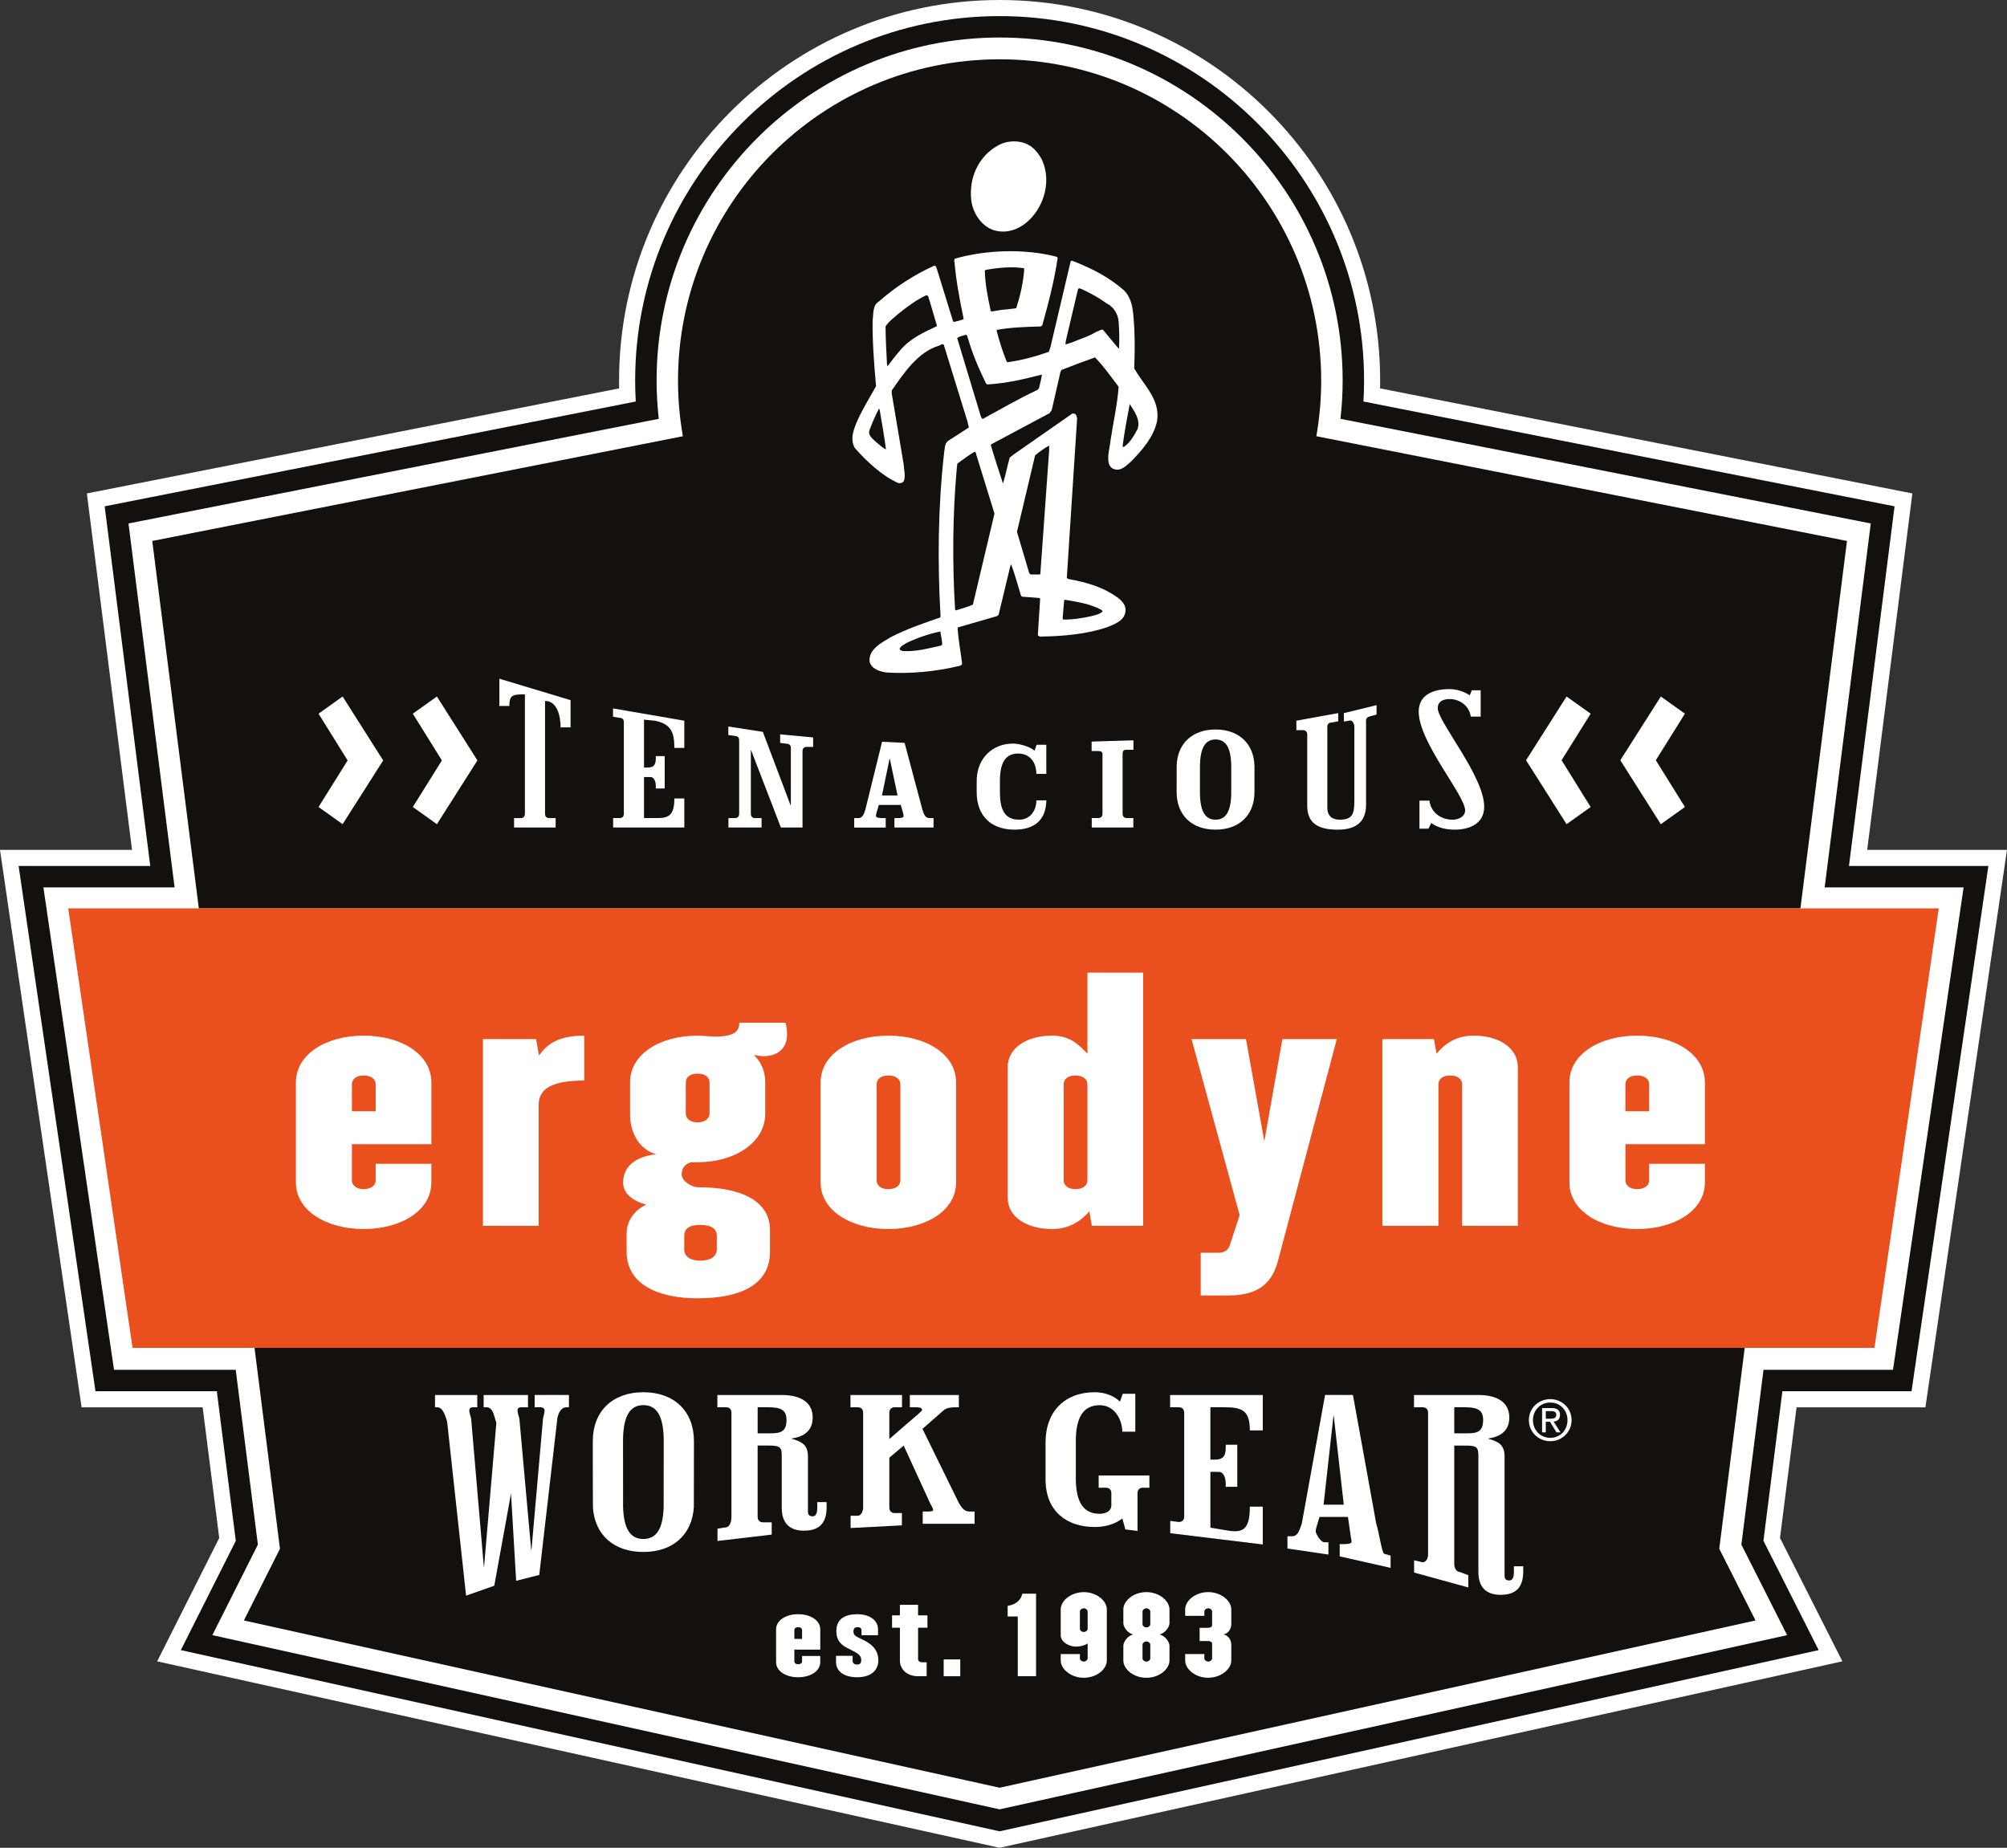 <svg xmlns="http://www.w3.org/2000/svg" id="Capa_2" viewBox="0 0 1099.38 1012.19"><rect x="0" y="0" width="1099.38" height="1012.19" fill="#333333" stroke="none"/><defs><style> .cls-1 { fill: #e9501e; } .cls-2 { fill: #fff; } .cls-3 { fill: #13100d; } </style></defs><g id="Capa_1-2" data-name="Capa_1"><g><path class="cls-2" d="M547.56,1012.19l-461.47-102.12,34-67.58-9.08-71.59H44.69L0,465.56h72.32l-24.74-195.26,291.58-57.55c-.03-1.44-.05-2.87-.05-4.3C339.11,93.51,432.62,0,547.56,0s208.45,93.51,208.45,208.45c0,1.43-.02,2.86-.05,4.3l291.58,57.55-24.74,195.26h76.57l-44.68,305.34h-70.59l-9.07,71.56,34.17,67.59-461.65,102.13Z"></path><path class="cls-3" d="M547.56,1003.17l-448.51-99.26,30.11-59.86-10.39-81.96H52.3L10.2,474.37h72.11l-24.97-197.02,290.92-57.41c-.22-3.85-.34-7.68-.34-11.48,0-110.09,89.56-199.64,199.64-199.64s199.64,89.55,199.64,199.64c0,3.8-.11,7.63-.34,11.48l290.92,57.41-24.97,197.02h76.37l-42.1,287.72h-70.74l-10.38,81.94,30.26,59.87-448.66,99.27Z"></path><path class="cls-2" d="M547.56,991.14l-431.24-95.43,24.94-49.58-12.14-95.77H62.45L23.78,486.11h71.86l-25.26-199.36,290.49-57.33c-.8-7.03-1.2-14.04-1.2-20.97,0-103.6,84.28-187.9,187.9-187.9s187.9,84.29,187.9,187.9c0,6.92-.4,13.94-1.2,20.97l290.49,57.33-25.26,199.36h76.11l-38.67,264.24h-70.93l-12.13,95.76,25.06,49.59-431.36,95.43Z"></path><path class="cls-3" d="M1011.72,296.33l-290.66-57.37c1.71-9.86,2.65-19.99,2.65-30.33,0-97.28-78.86-176.15-176.15-176.15s-176.16,78.87-176.16,176.15c0,10.35.95,20.47,2.66,30.33l-290.66,57.37,25.51,201.26h877.31l25.51-201.26Z"></path><polygon class="cls-3" points="139.42 738.34 153.36 848.37 133.59 887.67 547.56 979.29 961.62 887.67 941.76 848.37 955.71 738.34 139.42 738.34"></polygon><path class="cls-2" d="M578.78,140.65l.59.59c-1.88,12.73-5.1,25.02-8.46,37.01l-.89.6c-8.14.17-16.28.49-23.96,1.85l-.14.44c1.49,5.78,3.29,11.38,5.53,17.01l.44.28c7.84-1.06,15.38-3.16,22.62-5.69l.88-2.52,11.09-47.08c.44-.59,1.18-.15,1.63,0,9.78,3.82,19.12,8.52,27.42,15.75,5.64,5.45,5.22,13.89,5.84,21.59.32,7.1.19,14.5-.07,21.3,5.2,9.3,14.4,16.97,12.51,28.96-1.9,8.59-7.94,15.71-14.43,22.24-2.66,2.23-5.31,5.2-9.01,4.02-1.33-.3-2.51-1.62-2.97-2.95-1.04-4.44.58-8.88,1-13.32,1.45-9.62,3.64-18.96,4.35-28.87-4.16-5.46-8.03-11.07-12.93-16.09-6.21,2.24-12.27,4.48-18.32,6.87l-.59,1.04-4.81,21.02-1.18,1.63-31.76,16.97-.44.44c2.09,7.09,4.33,13.9,6.58,20.84l.14.14c1.46-4.59,2.33-9.47,3.65-14.06l2.06-1.63,32.19-22.45c.89-.3,1.92.14,2.23,1.03l.45,1.48-5.65,87.47.74.59c9.78,1.75,19.26,4.39,27.41,10.42,2.23,1.78,4.31,4.14,4.02,7.09-.43,5.48-6.34,7.41-10.47,9.05-11.24,3.74-23.66,4.81-36.38,5-.45-.14-1.04-.43-1.19-.88l1.27-19.98-.45-.29-9.47-.71-.59-.59c-1.79-5.76-3.29-11.53-5.38-17.14l-.44.88-6.43,26.81-1.03.74-21.29,6.14-.14.59c.46,6.51,1.66,12.57,2.43,18.93.15,1.04-.88,1.48-1.77,1.64-12.57,2.99-26.18,4.37-39.8,3.53-3.55-.58-7.7-1.75-9.05-5.74-.91-6.96,6.78-10.68,11.65-13.66,8.72-4.47,17.88-7.61,27.05-10.75l.14-.73c-1.72-29.88-1.37-59.78,1.94-89.37.44-2.23.14-4.89,2.05-6.51l11.52-7.45-.76-3.25-13-42.13c-.89-.73-1.78.31-2.67.6-11.52,3.44-19.18,15.01-25.81,24.49v1.63l6.49,38.6c.15,3.1,1.2,6.35.17,9.33-.73,1.18-2.21,1.48-3.4,1.04-8.88-4.12-16.76-11.5-23.44-19.02-2.97-5.02-.47-10.8,1.58-15.54,2.94-6.37,6.62-12.3,10.01-18.38-1.08-11.83-2.01-23.96-1.9-35.95.58-3.7-.17-8.14,3.37-10.37,9.44-8.31,19.48-14.71,30.27-19.63,1.33-.14,1.19,1.18,1.63,1.93l8.82,28.52.3.3c1.78-.31,3.54-.75,5.33-1.49l.14-.3c-2.1-10.06-4.06-20.26-4.98-30.76-.14-.59-.3-1.49.14-2.07,17.01-4.93,38.61-5.6,55.78-1.06M539.89,147.87l-.44.44c.17,7.4,1.68,14.64,3.17,21.75l.44.59,5.62-.91c2.66-.31,5.33-.46,7.98-.91,2.2-6.81,3.81-13.78,4.37-21.18l-.14-.74c-6.96-1.01-14.36-.25-21.01.96M592.9,158.51c-.75-.14-1.64-1.04-2.38-.14l-6.72,28.43-.14,1.92,3.25-1.04c4.58-1.94,9.75-3.43,13.89-6.11,1.04,0,2.21-1.34,3.4-.9l8.47,10.19h.3c.28-4.89.11-9.78-.19-14.5-.31-4.15-2.55-8.13-6.39-10.05-4.31-3.09-8.76-5.59-13.49-7.79M507.38,161.73c-5.47,2.54-10.34,6.25-15.21,10.11-2.51,2.23-5.31,4.16-7.08,6.98.02,7.25.48,14.05.8,21l.3.75c2.06-2.68,4.12-5.49,6.48-8.16,5.45-6.83,13.14-10.26,20.37-13.67l.15-.45-4.04-13.74c-.59-1.04-.3-2.81-1.78-2.81M528.9,183.42c-1.62.59-3.4.75-4.58,1.79l11.97,39.61c.59,1.62.74,3.55,1.93,4.72,9.9-5.35,19.79-11.16,30-15.92l.88-.88c.59-2.52,1.33-5.04,1.61-7.56-9.76,2.55-19.52,4.8-29.88,5.42l-.73-.59c-3.88-7.98-7.45-16.11-9.85-24.68-.45-.59-.16-2.07-1.34-1.92M618.84,221.3c-1.45,7.56-2.9,15.26-3.92,23.1,0,.45.59.44.89.3,3.4-2.38,5.46-6.23,7.37-9.79,1.61-5.33-1.96-9.61-4.34-13.6M481.53,223.81c-2.06,3.7-3.67,7.71-5.14,11.56-1.32,3.26,1.94,5.17,3.88,7.09,1.62,1.33,3.26,2.95,5.04,3.68-.92-7.25-2.27-14.49-3.47-21.75l-.31-.59ZM574.67,244.08c-2.66,1.49-5.31,3.42-7.67,5.36l-9.93,41.9,6.72,22.62.75.73h5.03s.3-.31.3-.31l4.81-67.49v-2.82ZM533.84,247.47c-3.25,1.94-6.34,4.16-9.44,6.54l-.3,2.52c-2.28,25.3-2.49,51.93-.93,77.38l.44.45c3.11-1.04,6.36-1.8,9.31-3.14l11.83-49.89-9.87-31.93c-.3-.74-.14-1.78-1.04-1.92M583.37,328.54l-.45.31-.84,9.76.3.75c5.32.13,10.49-.78,15.38-1.83,2.23-.6,4.59-1.04,6.21-2.53,0-.59-.59-.73-.89-1.04-6.08-3.24-12.89-4.25-19.7-5.41M496.59,352.2c-1.33.89-3.25,1.64-3.84,3.26.3.89,1.19.88,1.78,1.18,7.4.42,14.21-1.53,21.01-3.02l.59-.59c-.15-2.37-.61-4.74-1.05-7.11-6.51,1.36-12.57,3.45-18.48,6.28"></path><path class="cls-2" d="M570.77,87.55c5.07,11.09,1.56,24.56-6.85,32.86-5.17,5.05-12.26,7.89-19.51,5.69-6.81-2.19-11.42-9.28-12.33-16.09-1.51-12.27,3.62-24.27,14.7-30.37,5.46-3.13,13.61-3,18.49.97,2.53,2.06,4.17,4.43,5.5,6.94"></path><path class="cls-2" d="M437.21,918.78c-6.67,0-12.09-3.28-12.09-8.31v-17.87c0-5.09,5.42-8.36,12.09-8.36s12.11,3.28,12.11,8.36v11.02h-14.19v6.39c0,1.12.96,1.64,2.08,1.64,1.19,0,2.15-.51,2.15-1.64v-2.88h9.95v3.33c0,5.03-5.43,8.31-12.11,8.31M439.36,893c0-1.12-.96-1.64-2.15-1.64-1.12,0-2.08.51-2.08,1.64v4.76h4.23v-4.76Z"></path><path class="cls-2" d="M469.6,918.78c-7.29,0-11.64-3.28-11.64-8.31v-3.45h9.09v2.89c0,1.12.91,1.91,2.38,1.91s2.32-.56,2.32-2.48c0-3-2.32-3.9-7.58-6.56-4.92-2.38-6.05-5.72-6.05-9.33,0-6.96,5.25-9.21,11.47-9.21,6.72,0,11.37,3.28,11.37,8.35v3.17h-9.05v-2.6c0-1.12-.62-1.81-2.09-1.81-1.58,0-2.31.68-2.31,2.32,0,2.48,1.47,2.71,5.31,4.64,7.18,3.45,8.31,7.74,8.31,11.3,0,4.75-3.34,9.16-11.54,9.16"></path><path class="cls-2" d="M502.9,891.65v17.3c0,.96.96,1.63,2.09,1.63h2.6v7.63h-4.75c-6.33,0-9.9-4.18-9.9-8.48v-18.09h-4.3v-6.78h4.3v-5.77h9.95v5.77h5.14v6.78h-5.14Z"></path><rect class="cls-2" x="516.92" y="909" width="9.09" height="9.21"></rect><path class="cls-2" d="M557.51,918.21v-32.73h-5.54v-5.82c4.35-.63,7.24-3.05,8.03-6.67h7.52v45.22h-10.01Z"></path><path class="cls-2" d="M593.69,919.06c-7.18,0-12.66-4.85-12.66-9.43v-3.57h10.51v2.49c0,.72.96,1.63,2.15,1.63,1.12,0,2.09-.91,2.09-1.63v-8.25c-1.53,1.01-3.95,1.69-6.17,1.69-4.86,0-8.58-3.04-8.58-6.15v-14.25c0-4.58,5.48-9.44,12.66-9.44s12.6,4.86,12.6,9.44v28.04c0,4.58-5.42,9.43-12.6,9.43M595.78,882.66c0-.74-.96-1.65-2.09-1.65-1.2,0-2.15.91-2.15,1.65v9.66c0,.79.96,1.64,2.15,1.64,1.12,0,2.09-.85,2.09-1.64v-9.66Z"></path><path class="cls-2" d="M627.94,919.07c-7.17,0-12.6-4.86-12.6-9.44v-8.2c0-1.86,2.27-5.37,5.37-6.11-3.11-.68-5.37-4.19-5.37-6.05v-7.69c0-4.57,5.43-9.44,12.6-9.44s12.67,4.87,12.67,9.44v7.69c0,1.86-2.32,5.37-5.43,6.05,3.11.74,5.43,4.24,5.43,6.11v8.2c0,4.58-5.49,9.44-12.67,9.44M630.09,882.66c0-.74-.96-1.64-2.15-1.64-1.12,0-2.09.9-2.09,1.64v7.18c0,.74.96,1.64,2.09,1.64,1.19,0,2.15-.9,2.15-1.64v-7.18ZM630.09,900.81c0-.73-.96-1.64-2.15-1.64-1.12,0-2.09.91-2.09,1.64v7.74c0,.73.96,1.64,2.09,1.64,1.19,0,2.15-.91,2.15-1.64v-7.74Z"></path><path class="cls-2" d="M661.81,919.06c-7.18,0-12.6-4.85-12.6-9.44v-3.56h10.51v2.49c0,.72.96,1.63,2.1,1.63s2.14-.91,2.14-1.63v-8.26c0-.74-.96-1.36-2.14-1.36h-4.7v-7.23h4.7c1.18,0,2.14-.63,2.14-1.37v-7.68c0-.74-.96-1.65-2.14-1.65s-2.1.91-2.1,1.65v2.48h-10.51v-3.57c0-4.57,5.42-9.43,12.6-9.43s12.66,4.86,12.66,9.43v8.26c0,1.87-1.12,4.8-4.23,5.48,3.11.74,4.23,3.68,4.23,5.54v8.76c0,4.59-5.49,9.44-12.66,9.44"></path><polygon class="cls-2" points="909.76 381.54 922.95 390.95 907.02 416.45 922.95 442.06 909.76 451.48 887.56 416.45 909.76 381.54"></polygon><polygon class="cls-2" points="858.13 381.54 871.32 390.95 855.39 416.45 871.32 442.06 858.13 451.48 835.93 416.45 858.13 381.54"></polygon><polygon class="cls-2" points="187.68 451.47 174.49 442.06 190.42 416.55 174.49 390.95 187.68 381.54 209.89 416.55 187.68 451.47"></polygon><polygon class="cls-2" points="239.32 451.47 226.13 442.06 242.06 416.55 226.13 390.95 239.32 381.54 261.52 416.55 239.32 451.47"></polygon><path class="cls-2" d="M811.06,392.56h-5.4c-.88-6.17-6.35-9.63-11.51-9.63-3.41,0-6.58,1.12-6.58,5.05,0,7.4,25.43,37.19,25.43,53.93,0,9.39-8.11,12.56-16.2,12.56-4.52,0-9.1-.94-12.8-3.64l-1.53,3.12h-4.93v-15.38h5.46c.76,6.16,5.87,10.45,12.81,10.45,3.05,0,6.75-1.7,6.75-5.05,0-8.39-25.43-37.31-25.43-54.16,0-9.69,8.75-12.33,16.85-12.33,3.99,0,7.81,1.29,11.15,3.41l1.06-2.76h4.88v14.44Z"></path><path class="cls-2" d="M710.12,394.79l22.9-4.16.02,4.51-3.66.66c-1.47,0-2.3.88-2.3,2.35v44.46c0,3.76,2.06,6.4,6.82,6.4,6.8,0,7.98-3,7.98-10.27v-40.58c0-1.47-.78-3.5-2.25-3.5l-3.46.61-.04-4.63,17.91-4.37v5.17l-3.46.92c-1.39.38-2.29.88-2.29,2.35v46.04c0,8.68-4.64,13.74-15.56,13.74-10.33,0-16.67-3.29-16.67-13.16v-39c0-1.47-.83-2.35-2.3-2.35h-3.64v-5.17Z"></path><path class="cls-2" d="M687.16,419.59c0,.22,0,14.03,0,14.27,0,12.74-8.4,20.61-21.32,20.61s-21.31-7.87-21.31-20.61c0-.28,0-14.14.02-14.42.36-12.25,8.67-19.83,21.3-19.83s21.01,7.64,21.31,19.98M657.29,419.44c0,.27,0,14.14,0,14.42,0,10.27,2.71,15.15,8.57,15.15s8.58-4.88,8.58-15.15c0-.28,0-14.15,0-14.42-.15-9.7-2.86-14.36-8.57-14.36s-8.42,4.66-8.56,14.36"></path><path class="cls-2" d="M620.87,410.72h-3.64c-1.47,0-2.29.23-2.29,2.35v32.7c0,1.47.82,2.35,2.29,2.35h3.58v5.17h-22.78v-5.17h3.57c1.47,0,2.3-.88,2.3-2.35v-32.84c0-1-.83-1.53-2.3-1.53h-3.64v-5.17l22.9-.69v5.17Z"></path><path class="cls-2" d="M567.85,407.96h5.29v15.97h-5.46c0-6.04-3.29-11.15-9.92-11.15s-9.86,4.46-10.03,14.36c0,.26,0,6.39,0,6.66,0,9.27,2.29,15.2,10.52,15.2,6.16,0,9.45-5.11,9.45-10.56h5.46c-.18,10.8-6.57,16.03-17.44,16.03-12.15,0-20.73-6.92-20.73-20.66,0-.46,0-6.79.03-7.23.6-11.68,8.96-19.26,19.93-19.26,2.94,0,9.17,1.47,11.74,3.94l1.17-3.29Z"></path><path class="cls-2" d="M495.51,406.9l9.81,36.82c1.17,3.58,2,4.41,4.05,4.41h2v5.17h-21.43v-5.17h1.76c1.77,0,3.24-.24,3.24-.88,0-.59-.06-1.24-.3-2.11l-1.24-4.23h-11.98l-.71,2.35c-.64,2.06-.88,2.93-.88,3.76,0,.93,2.05,1.12,3.64,1.12h1.7v5.17h-17.26v-5.17h1.99c2.06,0,2.88-.83,4.06-4.41l9.21-37.4,12.34.59ZM483.12,435.73h8.52l-4.23-20.08h-.12l-4.17,20.08Z"></path><path class="cls-2" d="M433.09,441.2h.12v-31.43c0-1.47-.83-2.35-2.29-2.35l-3.58-.49v-4.68l18.08,1.71v5.17h-3.53c-1.46,0-2.29.88-2.29,2.35v41.81h-11.86l-16.32-42.4h-.12v34.9c0,1.46.83,2.34,2.29,2.34h3.58v5.17h-18.15v-5.17h3.58c1.47,0,2.29-.88,2.29-2.34v-40.3c0-1.46-.82-2.35-2.29-2.35l-3.64-.49v-4.68l18.91,2.93,15.21,40.29Z"></path><path class="cls-2" d="M341.73,395.58c0-1.47-.82-2.35-2.29-2.35l-3.64-.61v-4.55l39.04,6.72v14.92h-5.45c0-8.46-1.69-13.05-10.51-14.89l-6.11-.61v26.25h1.82c3.41,0,4.64-1.34,4.64-4.98v-1.3h4.88v17.74h-4.88v-1.41c0-2.17-.82-4.87-2.93-4.87h-3.53v22.48h7.17c6.16,0,9.46-1.29,9.46-10.74h5.45v15.91h-38.99v-5.17h3.58c1.47,0,2.29-.88,2.29-2.34v-50.21Z"></path><path class="cls-2" d="M273.55,386.71v-14.92l38.99,11.74v14.92h-5.46c0-5.98-1.77-14.48-8.52-14.48v61.82c0,1.46.82,2.35,2.29,2.35h3.52v5.17h-22.78v-5.17h3.64c1.47,0,2.3-.88,2.3-2.35v-65.43c-6.76,0-8.52.37-8.52,6.35h-5.46Z"></path><path class="cls-2" d="M846.75,784.62h-2.04v-13.31h5.08c3.17,0,4.74,1.18,4.74,3.78,0,2.39-1.49,3.43-3.49,3.67l3.79,5.86h-2.23l-3.55-5.8h-2.3v5.8ZM846.75,777.15h2.43c2.49,0,3.29-.71,3.29-2.17,0-1.28-.62-1.99-2.96-1.99h-2.76v4.16ZM849.21,766.42c6.28,0,11.66,4.88,11.66,11.5s-5.37,11.56-11.66,11.56-11.73-4.87-11.73-11.56,5.39-11.5,11.73-11.5M849.21,768.29c-5.36,0-9.5,4.15-9.5,9.64s4.14,9.7,9.5,9.7,9.41-4.07,9.41-9.7-4.14-9.64-9.41-9.64"></path><path class="cls-2" d="M782.26,773.93c0-1.9-1.07-3.05-2.98-3.05h-4.73v-6.72h35.19c10.69,0,17.02,4.19,17.02,12.36,0,7.25-4.88,10.53-11.52,11.46v.15c5.72,1.6,8.92,3.43,8.92,9.69v65.35c0,1.45.54,2.59,2.59,2.59s2.52-2.36,2.52-4.72v-3.05h5.12v2.59c0,7.41-2.59,13.05-12.44,13.05-7.25,0-12.14-3.58-12.14-12.52v-63.59c0-4.58-.76-5.65-6.95-5.65h-6.26v65.01c0,1.9,1.18,4.26,3.08,4.26l4.63,1.73v6.72l-29.7-8.17v-6.72l4.66,1.1c1.91,0,2.98-2.23,2.98-4.15v-77.72ZM796.61,785.15h7.33c5.65,0,8.47-1.22,8.47-7.33,0-5.65-3.29-6.95-10.31-6.95h-5.49v14.27Z"></path><path class="cls-2" d="M741.11,764.16l12.75,70.46c1.53,4.66,2.96,15.05,4.22,16.47l3.65,1.04v6.72l-27.87-6.29v-6.72h2.29c2.29,0,4.2-.3,4.2-1.14,0-.76-.08-1.61-.39-2.75l-1.6-11h-15.58l-.91,3.05c-.84,2.68-1.15,3.82-1.15,4.88,0,1.23,2.67,5.96,4.73,5.96h2.22v6.72l-22.44-3.3v-6.72h2.59c2.68,0,3.74-2.28,5.27-6.94l12.75-70.46h15.26ZM725.01,824.24h11.07l-5.49-48.71h-.15l-5.42,48.71Z"></path><path class="cls-2" d="M648.67,773.93c0-1.9-1.07-3.05-2.98-3.05h-4.73v-6.72h50.76v19.38h-7.09c0-10.99-4.28-12.67-14.05-12.67h-7.56v28.69h2.37c4.43,0,6.03-1.75,6.03-6.49v-1.67h6.33v23.06h-6.33v-1.84c0-2.82-1.07-6.34-3.82-6.34h-4.58v30.56l9.5,1.57c8.52,1.45,12.11-.79,12.11-13.07h7.09v20.69l-50.69-6.16v-6.72l4.66.58c1.91,0,2.98-1.14,2.98-3.05v-56.75Z"></path><path class="cls-2" d="M629.59,814.94h-3.51c-1.91,0-2.98,1.15-2.98,3.05v20.65l-6.64-.85-1.68-5.98c-4.43,3.44-10.08,4.66-15.04,4.66-15.59,0-26.61-8.68-27.02-25.17,0-.31,0-20.79,0-21.11,0-17.25,10.76-27.55,27.02-27.55,4.43,0,9.92,1.45,13.74,5.12l1.53-4.27h6.87v20.76h-7.09c-.23-7.56-4.74-14.5-12.44-14.5-8.86,0-13.05,6.56-13.05,19.77,0,.35,0,20.88,0,21.23.22,12.48,4.43,18.48,13.05,18.48,2.9,0,6.41-1.14,6.41-4.73v-6.49c0-1.9-1.07-3.05-2.98-3.05h-3.97v-6.72h27.79v6.72Z"></path><path class="cls-2" d="M525.24,764.16v6.72c-4.73,0-6.64.15-8.63,1.91l-11.29,9.92,20.04,40.86c2.37,3.9,3.97,4.43,5.8,4.43h2.68v6.72h-28.4v-6.72h2.75c1.45,0,2.97-.15,2.97-.84,0-.76-.68-1.98-1.37-3.06l-14.78-32.23-7.86,6.64v27.28c0,1.91,1.08,3.06,2.98,3.06h3.9v6.72l-28.09,1.46v-6.71h3.89c1.91,0,2.98-2.62,2.98-4.53v-51.86c0-1.9-1.07-3.05-2.98-3.05h-3.97v-6.72h28.24v6.72h-3.97c-1.9,0-2.98,1.15-2.98,3.05v14.36l9.32-8.1c4.35-3.74,8.62-7.17,8.62-7.86,0-1.37-1.9-1.45-3.74-1.45h-2.97v-6.72h26.86Z"></path><path class="cls-2" d="M400.67,773.93c0-1.9-1.07-3.05-2.98-3.05h-4.73v-6.72h35.19c10.69,0,17.02,4.19,17.02,12.36,0,7.25-4.88,10.53-11.52,11.46v.15c5.72,1.6,8.92,3.43,8.92,9.69v30.22c0,1.45.54,2.59,2.59,2.59s2.52-2.36,2.52-4.73v-3.05h5.12v2.59c0,7.4-2.59,13.05-12.44,13.05-7.25,0-12.14-3.59-12.14-12.52v-28.46c0-4.58-.76-5.65-6.95-5.65h-6.26v39c0,1.91,1.07,3.05,2.98,3.05h4.73v6.72l-29.7,3.49v-6.72l4.75-.76c2.39-.36,2.89-3.86,2.89-5.78v-56.94ZM415.01,785.15h7.33c5.65,0,8.48-1.22,8.48-7.33,0-5.65-3.29-6.95-10.31-6.95h-5.49v14.27Z"></path><path class="cls-2" d="M380.13,789.5c0,.73-.02,35.31-.06,36.01-.92,15.3-11.6,24.64-27.65,24.64s-26.61-9.25-27.63-24.39c-.06-.79-.08-35.44-.08-36.26,0-16.56,10.91-26.86,27.71-26.86s27.71,10.3,27.71,26.86M341.28,789.5c0,.74,0,35.31.03,36,.37,11.89,3.9,17.54,11.11,17.54s10.75-5.66,11.11-17.54c.02-.7.04-35.27.04-36.01,0-13.36-3.51-19.77-11.15-19.77s-11.14,6.41-11.14,19.77"></path><path class="cls-2" d="M238.3,764.16h23.13v6.72h-2.06c-1.53,0-2.3.39-2.3,1.91,0,1.14.69,2.97,1,4.19l6.95,81.18h.15l6.72-78.73-1.37-4.5c-.76-2.51-2.06-4.05-3.97-4.05h-1.61v-6.72h24.28v6.72h-3.44c-1.53,0-2.29.39-2.29,1.91,0,1.14.69,2.97,1,4.19l6.48,72.02h.16l6.33-72.02c.39-1.52.84-3.12.84-4.43,0-1.07-1.22-1.68-1.98-1.68h-3.44v-6.72h18.78v6.72h-.92c-2.37,0-4.12,1-5.35,5.49l-10,86.37-12.66,3.21-2.76-47.01v-1.1l-9.21,50.8-15.45,5.44-10.37-95.27c-1.69-6.02-3.29-7.94-5.65-7.94h-1v-6.72Z"></path><polygon class="cls-1" points="1026.78 738.34 72.6 738.34 37.37 497.59 1062.01 497.59 1026.78 738.34"></polygon><path class="cls-2" d="M199.19,673.24c-20.46,0-37.1-10.06-37.1-25.49v-54.78c0-15.6,16.64-25.66,37.1-25.66s37.1,10.06,37.1,25.66v33.8h-43.52v19.59c0,3.47,2.95,5.03,6.42,5.03s6.59-1.56,6.59-5.03v-8.84h30.51v10.23c0,15.43-16.64,25.49-37.1,25.49M205.78,594.18c0-3.47-2.95-5.03-6.59-5.03s-6.42,1.56-6.42,5.03v14.56h13.01v-14.56Z"></path><path class="cls-2" d="M295.06,605.28v66.23h-30.51v-102.29h29.12l1.57,9.02c4.51-6.42,10.75-10.93,24.79-10.93v24.61c-16.82,0-24.97,3.99-24.97,13.35"></path><path class="cls-2" d="M418.14,578.58c-1.57,0-3.29-.35-5.21-.69,3.99,3.82,6.24,8.84,6.24,14.91v17.33c0,15.61-16.47,26.53-37.1,26.53h-3.47c-3.82,1.04-5.2,3.65-5.2,6.76,0,3.29,5.03,6.94,9.19,6.94,23.92,0,39.18,7.8,39.18,23.4v11.96c0,17.68-15.61,25.48-39.7,25.48-21.5,0-38.83-7.62-38.83-25.48v-9.88c0-7.63,4.85-13.17,10.74-15.95-7.1-1.9-12.65-5.9-12.65-12.13,0-9.71,8.32-14.56,18.2-15.43-9.54-2.6-14.39-12.14-14.39-21.67v-17.85c0-15.43,16.47-25.49,36.93-25.49,3.29,0,7.28.52,9.36.52,11.27,0,13.52-3.12,13.52-7.62h25.32c.68,2.43.86,4.51.86,6.42,0,8.14-5.72,11.95-13,11.95M392.65,677.05c0-3.65-2.59-6.07-9.01-6.07s-8.84,2.26-8.84,6.07v7.28c0,3.82,3.12,6.25,8.84,6.25s9.01-2.43,9.01-6.25v-7.28ZM388.67,593.14c0-3.47-2.95-5.03-6.59-5.03s-6.42,1.56-6.42,5.03v16.64c0,3.46,2.95,5.03,6.42,5.03s6.59-1.57,6.59-5.03v-16.64Z"></path><path class="cls-2" d="M486.62,673.24c-20.45,0-37.11-10.06-37.11-25.49v-54.78c0-15.6,16.65-25.66,37.11-25.66s37.1,10.06,37.1,25.66v54.78c0,15.43-16.64,25.49-37.1,25.49M493.21,594.18c0-3.47-2.95-5.03-6.59-5.03s-6.42,1.56-6.42,5.03v52.18c0,3.47,2.78,5.03,6.42,5.03s6.59-1.56,6.59-5.03v-52.18Z"></path><path class="cls-2" d="M598.09,671.5l-1.38-7.98c-3.99,4.68-10.23,9.71-20.46,9.71-13.34,0-24.27-6.25-24.27-17.17v-71.42c0-10.92,10.93-17.34,24.27-17.34,10.23,0,14.73,5.2,19.42,9.88v-44.38h30.51v138.69h-28.08ZM595.66,594.18c0-3.47-2.95-5.03-6.59-5.03s-6.41,1.56-6.41,5.03v52.18c0,3.47,2.95,5.03,6.41,5.03,3.64,0,6.59-1.56,6.59-5.03v-52.18Z"></path><path class="cls-2" d="M700.02,690.75c-2.95,10.92-9.36,18.89-27.22,18.89h-15.08v-23.4h9.53c3.82,0,5.55-1.57,6.42-4.16l5.37-16.48-26.34-96.39h29.81l10.06,56.01,9.88-56.01h29.82l-32.25,121.53Z"></path><path class="cls-2" d="M800.92,671.5v-77.32c0-3.47-2.95-5.03-6.59-5.03s-6.41,1.56-6.41,5.03v77.32h-30.69v-102.29h28.26l1.39,7.98c4.33-5.02,10.06-9.88,20.46-9.88,13.34,0,24.09,6.42,24.09,17.34v86.86h-30.51Z"></path><path class="cls-2" d="M896.79,673.24c-20.46,0-37.11-10.06-37.11-25.49v-54.78c0-15.6,16.64-25.66,37.11-25.66s37.1,10.06,37.1,25.66v33.8h-43.52v19.59c0,3.47,2.95,5.03,6.42,5.03s6.59-1.56,6.59-5.03v-8.84h30.51v10.23c0,15.43-16.64,25.49-37.1,25.49M903.37,594.18c0-3.47-2.95-5.03-6.59-5.03s-6.42,1.56-6.42,5.03v14.56h13.01v-14.56Z"></path></g></g></svg>